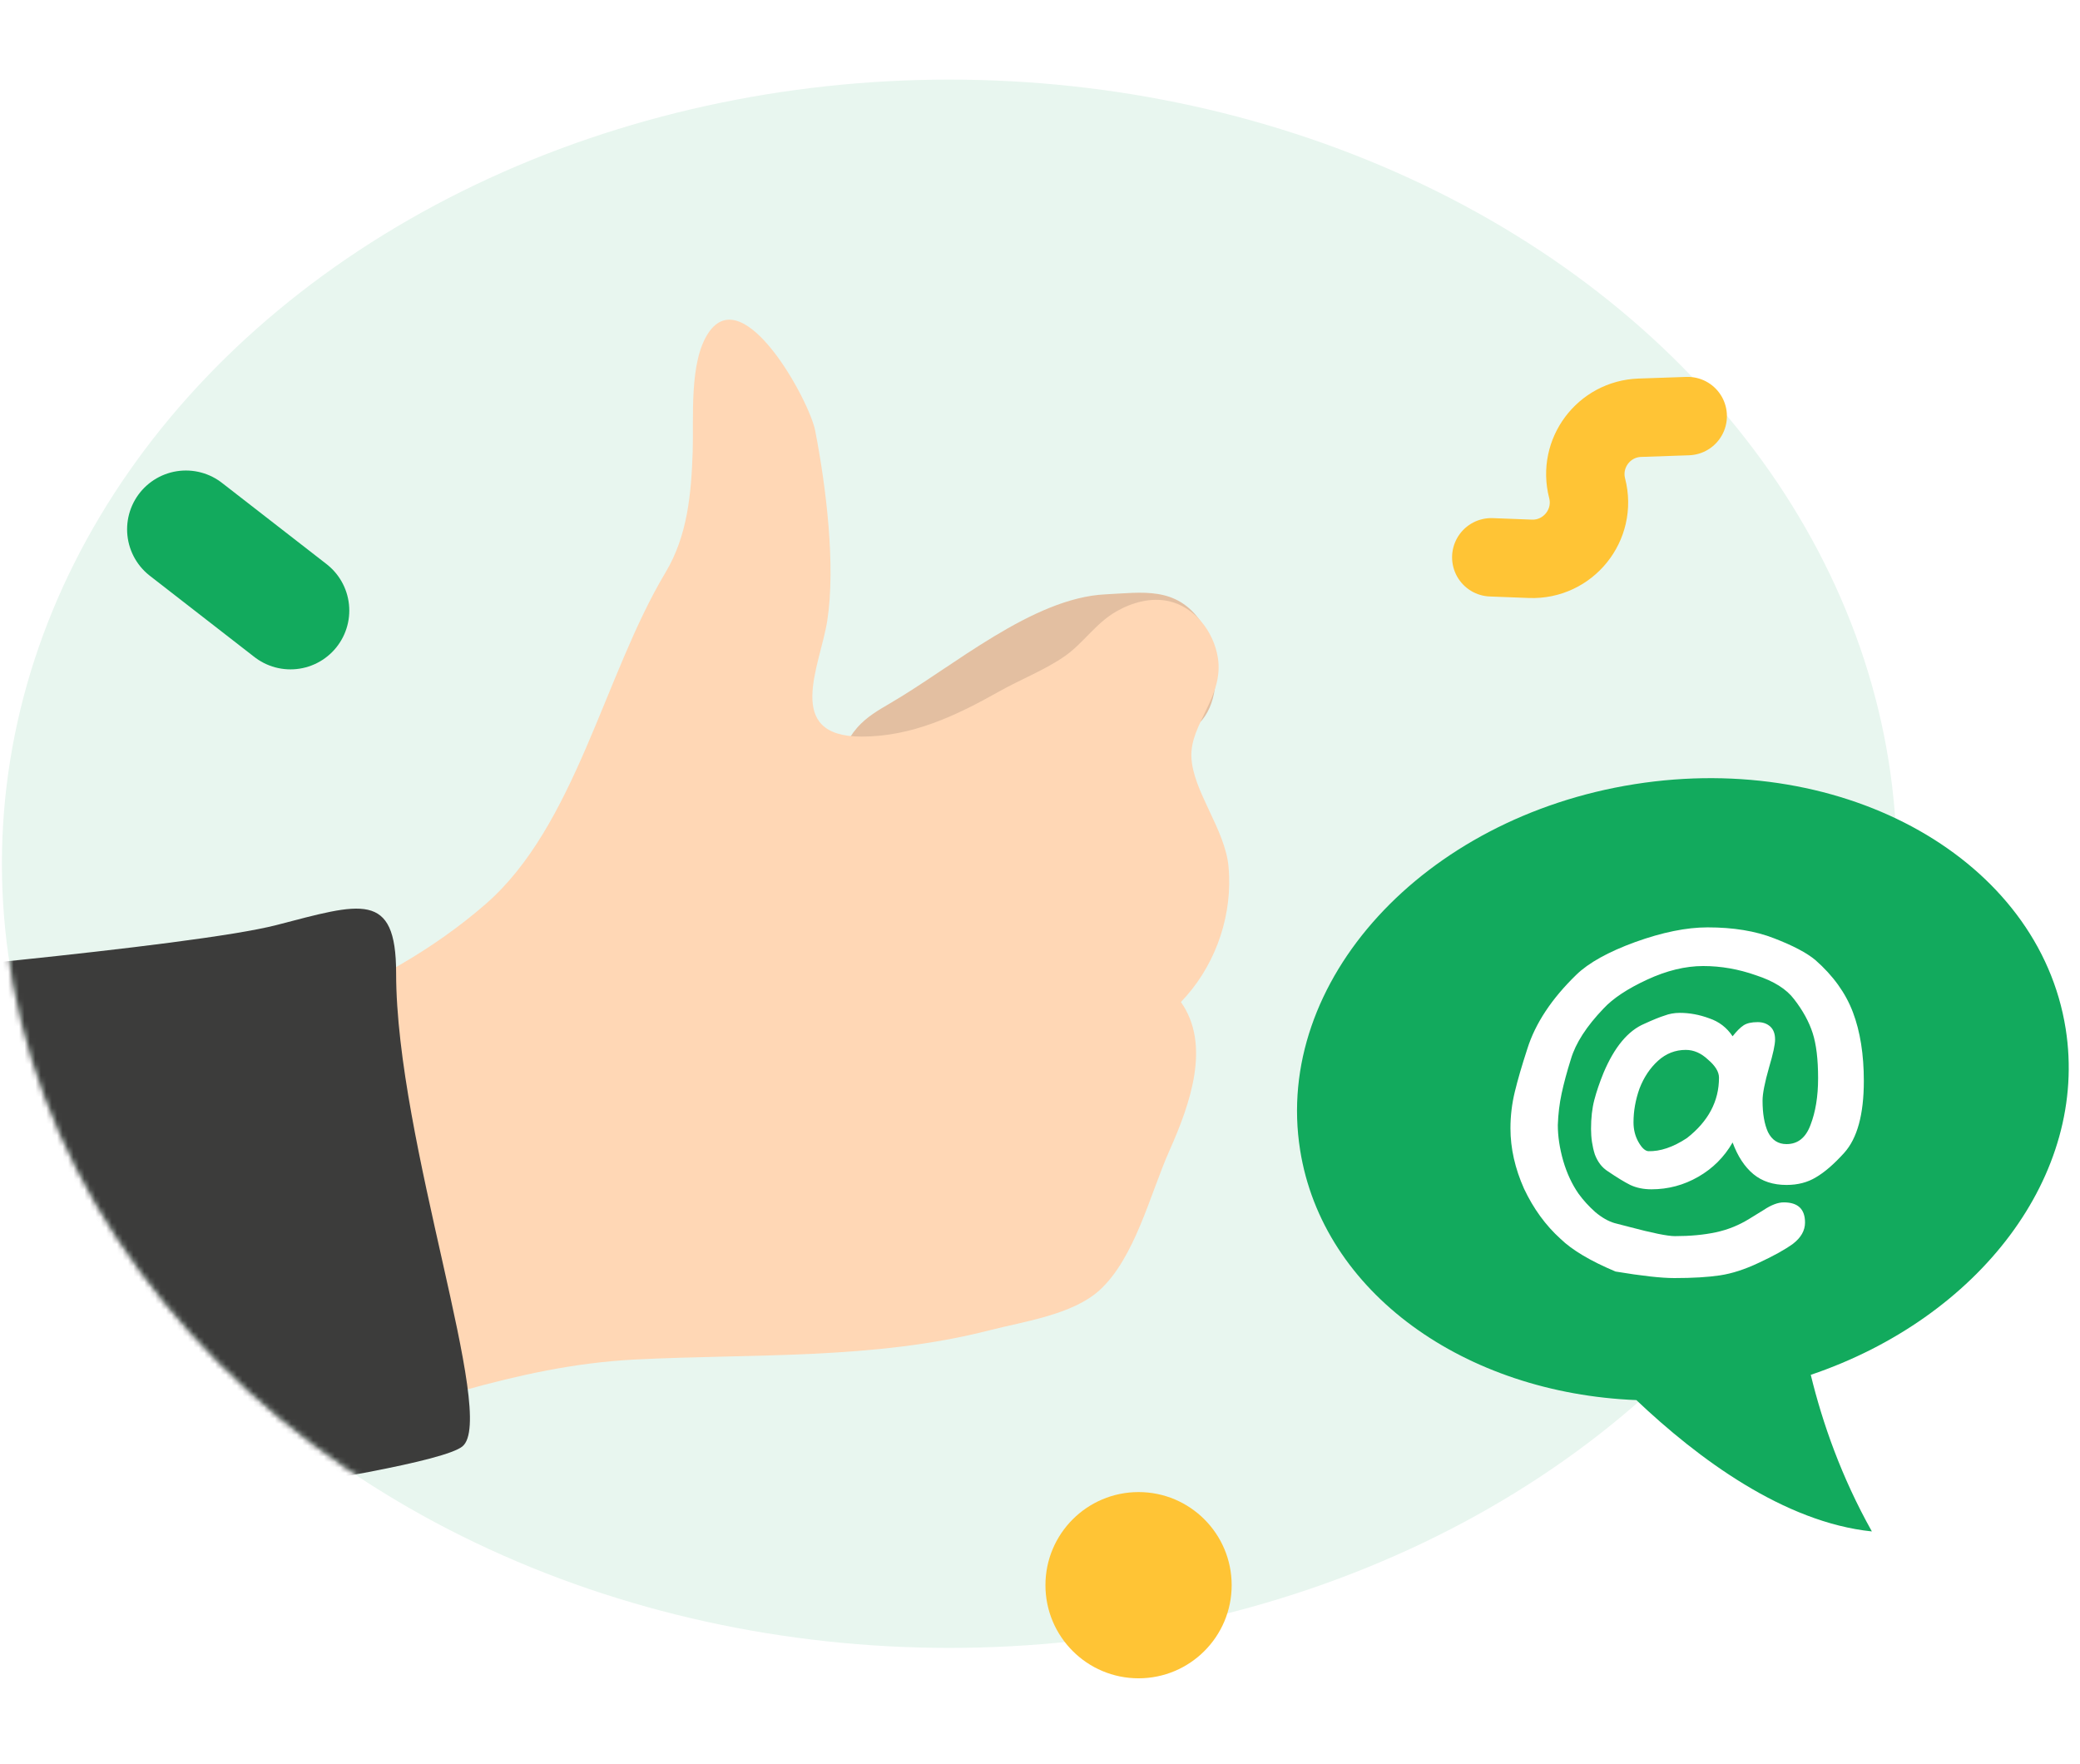 <svg width="382" height="324" viewBox="0 0 382 324" fill="none" xmlns="http://www.w3.org/2000/svg">
<rect x="0" y="0" width="382" height="324" fill="#808080" stroke="none"/>
<g clip-path="url(#clip0_338_6672)">
<rect width="382" height="324" fill="white"/>
<ellipse cx="174.351" cy="158.617" rx="174" ry="144" fill="#E8F6EF"/>
<mask id="mask0_338_6672" style="mask-type:luminance" maskUnits="userSpaceOnUse" x="0" y="14" width="349" height="289">
<ellipse cx="174.351" cy="158.617" rx="174" ry="144" fill="white"/>
</mask>
<g mask="url(#mask0_338_6672)">
<path fill-rule="evenodd" clip-rule="evenodd" d="M223.151 121.715C222.825 118.875 221.908 116.162 220.6 114.246C216.057 107.606 209.807 108.819 203.042 109.142C189.616 109.779 175.016 122.441 163.516 129.125C161.339 130.39 159.12 131.691 157.461 133.585C149.329 142.876 163.589 147.929 170.834 144.285C177.856 140.751 179.85 135.519 188.694 135.436C197.99 135.352 209.278 138.475 218.079 134.329C222.419 132.283 223.73 126.798 223.151 121.715" fill="#E3BFA1"/>
<path fill-rule="evenodd" clip-rule="evenodd" d="M225.733 160.852C225.712 160.272 225.676 159.692 225.621 159.114C224.981 152.241 219.034 145.248 218.802 138.978C218.573 132.877 224.837 127.892 223.657 120.718C222.868 115.938 219.385 111.448 214.654 110.398C211.381 109.672 207.916 110.616 205.01 112.287C201.21 114.471 198.973 118.106 195.561 120.492C191.946 123.017 187.335 124.812 183.462 126.998C175.568 131.447 167.46 135.281 158.201 135.267C143.824 135.247 150.649 122.236 151.935 113.957C153.5 103.832 151.712 89.352 149.711 79.077C148.637 73.565 136.609 51.458 130.111 61.118C126.52 66.456 127.425 76.765 127.219 82.868C126.953 90.615 126.298 98.331 122.22 105.136C110.928 123.987 105.691 151.682 89.155 166.052C70.458 182.299 42.193 193.309 17.326 191.421C-12.909 189.124 -42.763 186.117 -73.16 187.215C-127.947 189.188 -191.052 201.636 -223.938 250.214C-230.631 260.099 -229.613 269.452 -225.164 280.9C-216.274 303.773 -184.027 308.717 -163.511 312.168C-87.972 324.886 6.909 275.649 54.119 264.114C75.718 258.836 94.328 250.808 116.571 249.662C138.296 248.555 160.506 249.737 181.759 244.283C187.974 242.688 196.97 241.434 201.911 236.953C208.434 231.043 211.264 219.168 214.746 211.355C218.649 202.596 222.41 191.845 216.877 184.009C222.781 177.903 226.033 169.334 225.733 160.852" fill="#FFD7B5"/>
<path fill-rule="evenodd" clip-rule="evenodd" d="M-32.328 179.737C-32.328 179.737 35.369 173.867 50.799 169.868C66.23 165.87 72.749 163.464 72.749 178.693C72.749 209.682 91.473 260.352 84.912 265.625C78.351 270.899 -7.159 281.33 -7.159 281.33L-32.328 179.737Z" fill="#3C3C3B"/>
</g>
<path d="M238.769 211.176C233.866 180.222 261.366 150.154 300.18 144.007C339.02 137.855 374.465 157.953 379.368 188.907C383.626 215.794 363.413 242.024 332.555 252.472C334.707 261.327 338.185 271.256 343.777 281.228C327.608 279.552 311.847 267.843 300.523 257.109C269.026 255.842 242.923 237.404 238.769 211.176Z" fill="#12AA5D"/>
<path d="M309.955 76.411L301.165 76.712C294.538 76.939 289.825 83.245 291.485 89.666V89.666C293.222 96.388 287.989 102.884 281.052 102.618L273.88 102.342" stroke="#FFC435" stroke-width="14.4" stroke-linecap="round" stroke-linejoin="round"/>
<path d="M53.348 112.121L34.142 97.203" stroke="#12AA5D" stroke-width="21.6" stroke-linecap="round"/>
<circle cx="209.1" cy="291.1" r="17.1" fill="#FFC435"/>
<path d="M328.1 217.6C325.633 217.6 323.6 216.933 322 215.6C320.4 214.267 319.133 212.333 318.2 209.8C316.667 212.467 314.567 214.567 311.9 216.1C309.233 217.633 306.367 218.4 303.3 218.4C301.833 218.4 300.533 218.133 299.4 217.6C298.333 217.067 296.967 216.233 295.3 215.1C294.233 214.433 293.433 213.4 292.9 212C292.433 210.533 292.2 208.967 292.2 207.3C292.2 205.3 292.4 203.533 292.8 202C293.2 200.467 293.767 198.8 294.5 197C296.5 192.267 299 189.267 302 188C303.6 187.267 304.833 186.767 305.7 186.5C306.567 186.167 307.5 186 308.5 186C310.3 186 312.1 186.333 313.9 187C315.7 187.6 317.133 188.7 318.2 190.3C318.933 189.367 319.6 188.7 320.2 188.3C320.8 187.9 321.667 187.7 322.8 187.7C323.733 187.7 324.5 187.967 325.1 188.5C325.7 189.033 326 189.833 326 190.9C326 191.833 325.633 193.533 324.9 196C324.1 198.8 323.7 200.833 323.7 202.1C323.7 204.5 324.033 206.433 324.7 207.9C325.433 209.367 326.567 210.1 328.1 210.1C330.167 210.1 331.633 208.933 332.5 206.6C333.433 204.2 333.9 201.333 333.9 198C333.9 194.533 333.567 191.767 332.9 189.7C332.233 187.633 331.1 185.567 329.5 183.5C328.1 181.633 325.767 180.167 322.5 179.1C319.3 177.967 316.067 177.4 312.8 177.4C309.533 177.4 306.1 178.233 302.5 179.9C298.9 181.567 296.233 183.333 294.5 185.2C291.367 188.467 289.367 191.567 288.5 194.5C287.767 196.833 287.2 198.933 286.8 200.8C286.4 202.667 286.167 204.6 286.1 206.6C286.1 208.667 286.433 210.867 287.1 213.2C287.767 215.467 288.7 217.467 289.9 219.2C290.767 220.4 291.8 221.533 293 222.6C294.2 223.6 295.367 224.267 296.5 224.6L299.2 225.3C303.467 226.433 306.267 227 307.6 227C310.4 227 312.9 226.767 315.1 226.3C317.3 225.833 319.367 225 321.3 223.8C321.633 223.6 322.5 223.067 323.9 222.2C325.3 221.267 326.533 220.8 327.6 220.8C330.2 220.8 331.5 222.033 331.5 224.5C331.5 225.967 330.767 227.267 329.3 228.4C327.833 229.467 325.733 230.633 323 231.9C320.467 233.1 318.1 233.867 315.9 234.2C313.7 234.533 310.9 234.7 307.5 234.7C305.1 234.7 301.5 234.3 296.7 233.5C292.1 231.567 288.733 229.567 286.6 227.5C283.867 225.033 281.633 221.967 279.9 218.3C278.233 214.567 277.4 210.867 277.4 207.2C277.4 204.933 277.667 202.7 278.2 200.5C278.733 198.3 279.5 195.667 280.5 192.6C281.967 187.933 284.967 183.4 289.5 179C291.767 176.8 295.367 174.8 300.3 173C305.3 171.2 309.733 170.3 313.6 170.3C318.333 170.3 322.4 170.967 325.8 172.3C329.267 173.633 331.8 174.967 333.4 176.3C336.667 179.167 338.967 182.367 340.3 185.9C341.633 189.433 342.3 193.633 342.3 198.5C342.3 204.633 341.1 209.033 338.7 211.7C336.833 213.767 335.1 215.267 333.5 216.2C331.967 217.133 330.167 217.6 328.1 217.6ZM309.8 209C313.733 205.933 315.7 202.233 315.7 197.9C315.7 196.833 315.033 195.733 313.7 194.6C312.433 193.4 311.067 192.8 309.6 192.8C307.667 192.8 305.967 193.467 304.5 194.8C303.033 196.133 301.9 197.833 301.1 199.9C300.367 201.967 300 204.033 300 206.1C300 207.433 300.3 208.633 300.9 209.7C301.5 210.767 302.1 211.333 302.7 211.4C304.9 211.467 307.267 210.667 309.8 209Z" fill="white"/>
</g>
<defs>
<clipPath id="clip0_338_6672">
<rect width="382" height="324" fill="white"/>
</clipPath>
</defs>
</svg>
